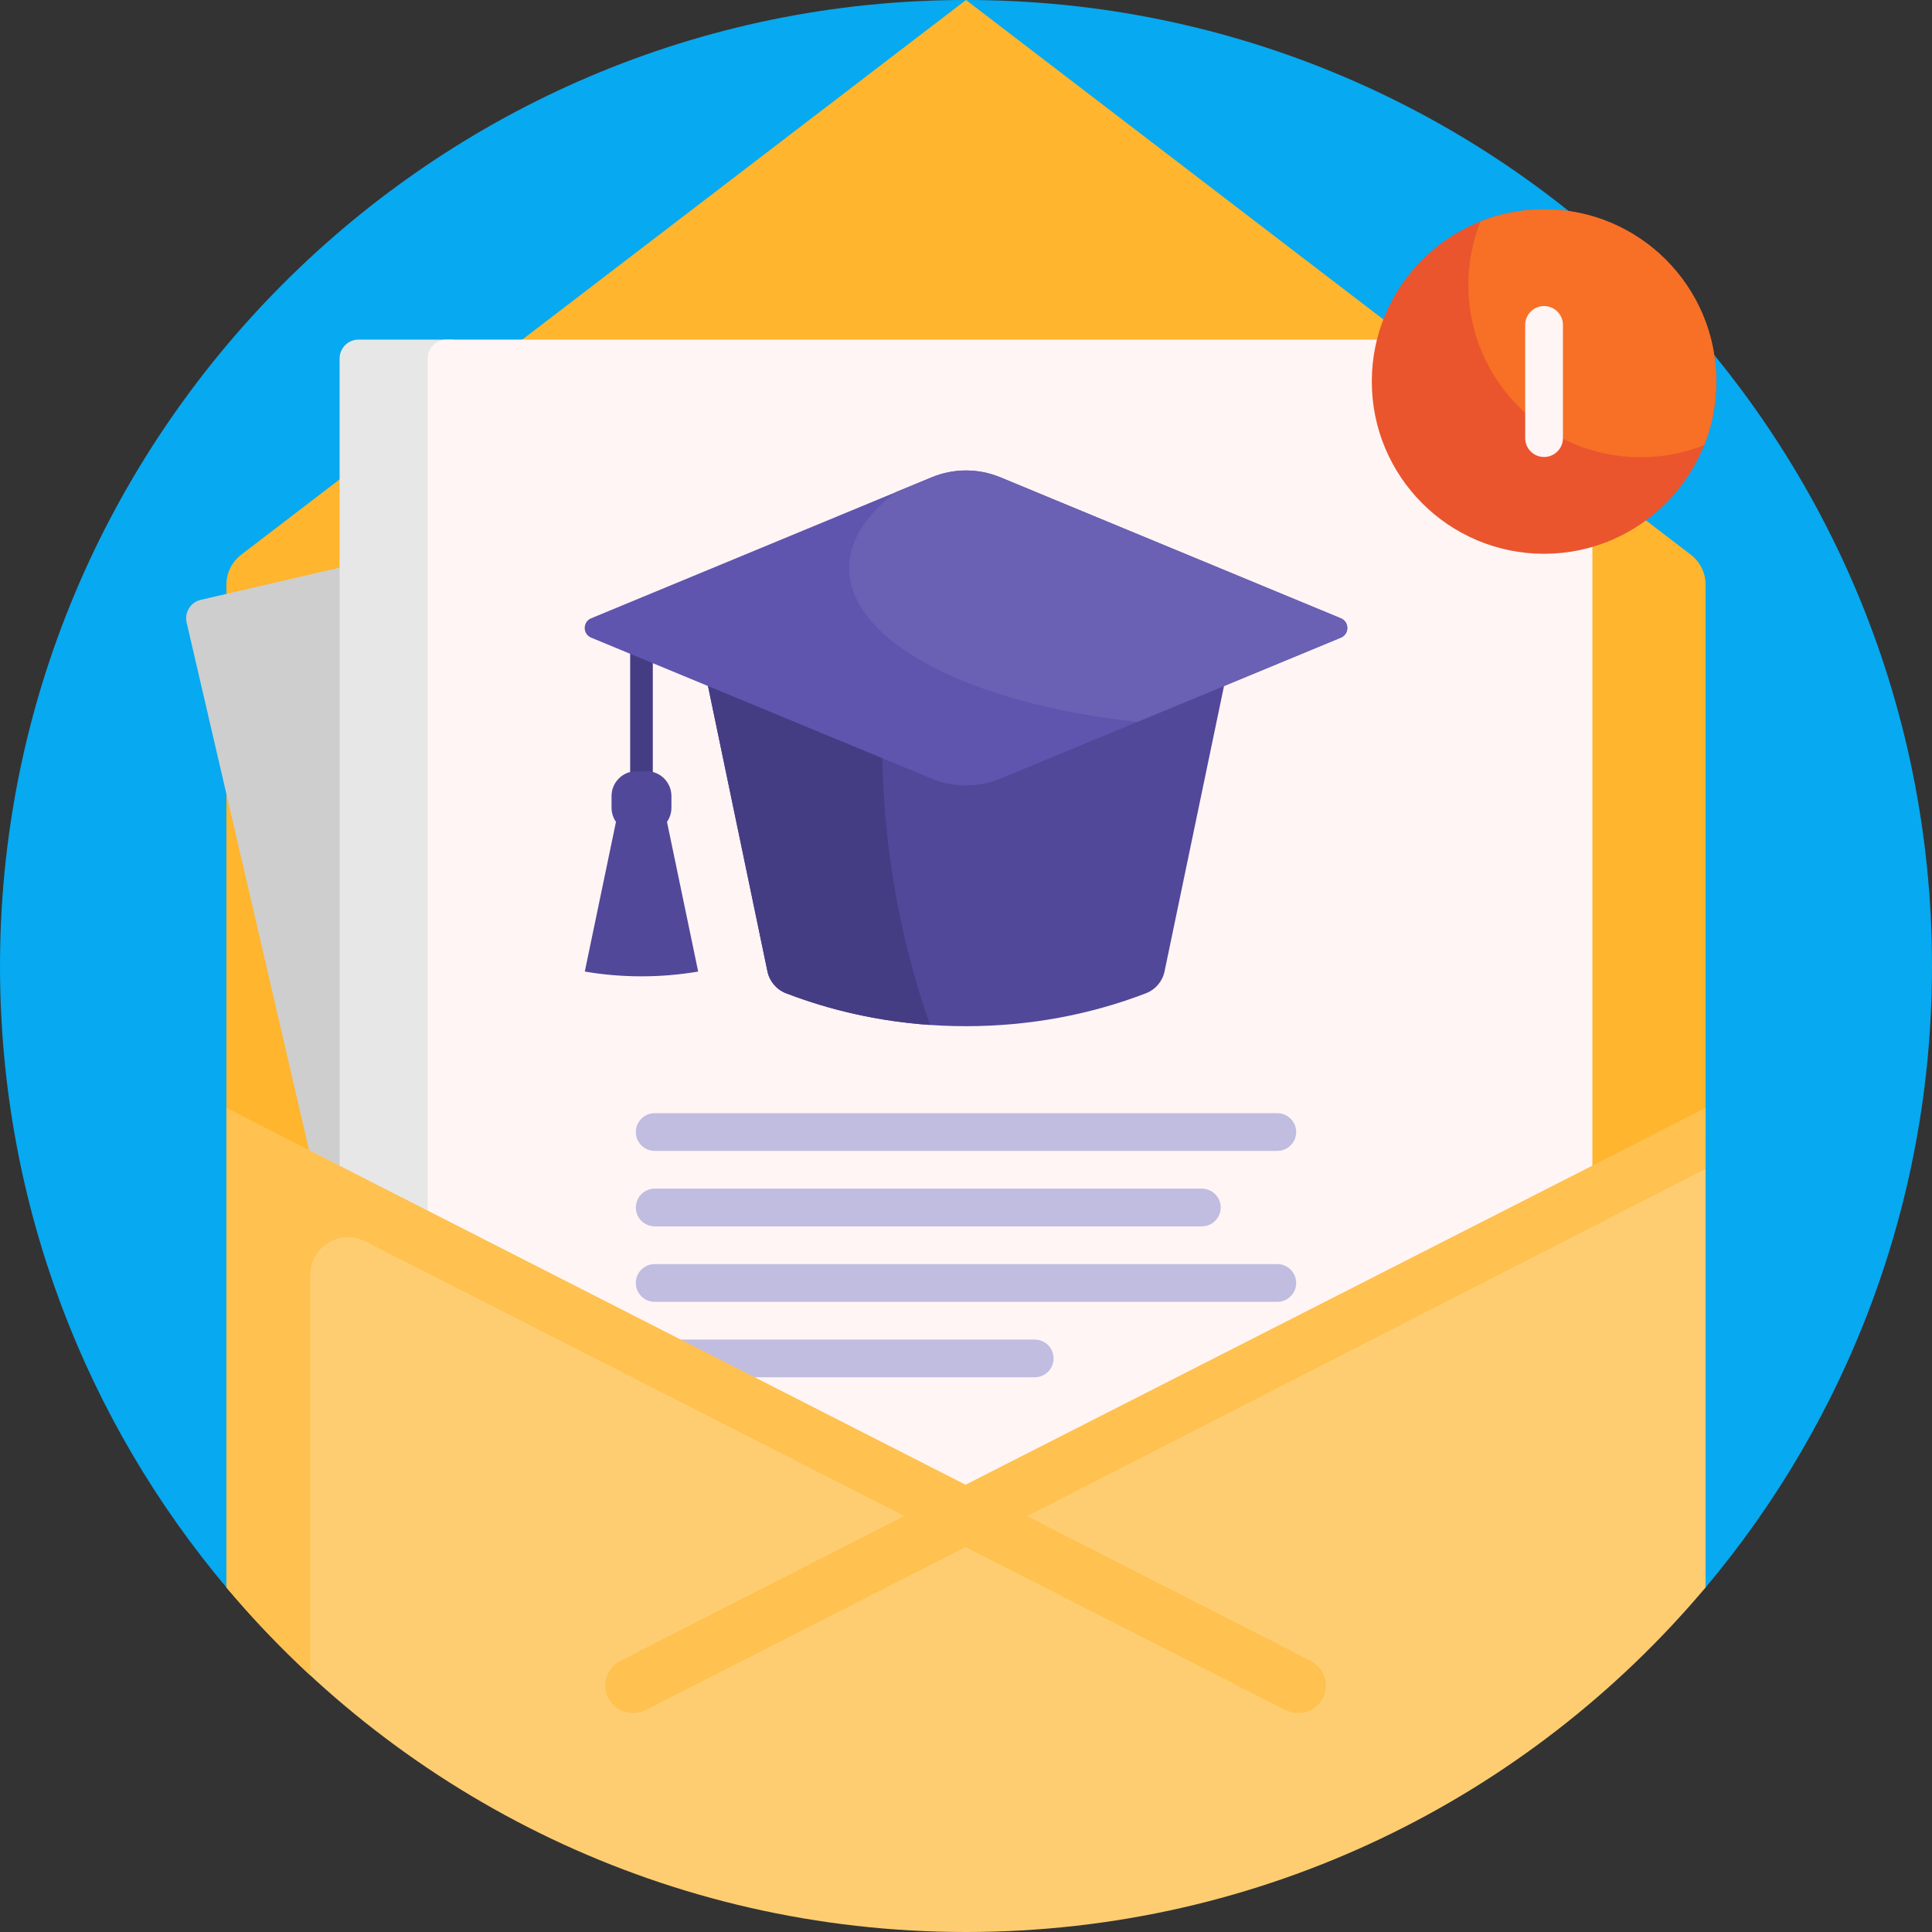 <svg id="Capa_1" enable-background="new 0 0 512 512" height="512" viewBox="0 0 512 512" width="512" xmlns="http://www.w3.org/2000/svg"><rect x="0" y="0" width="512" height="512" fill="#333333" stroke="none"/><g><path d="m60.187 420.913c-37.338-44.289-59.925-101.422-60.185-163.825-.589-141.46 114.537-257.088 255.999-257.088 141.384 0 255.999 114.615 255.999 256 0 62.778-22.597 120.278-60.101 164.81-3.231 3.837-9.086 4.085-12.587.493-46.496-47.69-111.446-77.303-183.312-77.303-71.932 0-136.934 29.667-183.439 77.433-3.444 3.538-9.191 3.255-12.374-.52z" fill="#07a9f0"/><path d="m452 154.939v147.784c0 60.352-48.925 109.277-109.277 109.277h-173.446c-60.352 0-109.277-48.925-109.277-109.277v-147.784c0-3.113 1.45-6.049 3.922-7.941l192.078-146.998 192.078 146.998c2.472 1.892 3.922 4.828 3.922 7.941z" fill="#ffb52d"/><path d="m207.153 310.814-112.659 26.14c-2.69.624-5.376-1.051-6.001-3.74l-39.038-168.25c-.624-2.69 1.051-5.377 3.741-6.001l112.659-26.14c2.69-.624 5.376 1.051 6 3.741l39.038 168.25c.625 2.689-1.05 5.376-3.74 6z" fill="#cecece"/><path d="m124.404 95v340c0 2.761-2.239 5-5 5h-24.404c-2.761 0-5-2.239-5-5v-340c0-2.761 2.239-5 5-5h24.404c2.762 0 5 2.239 5 5z" fill="#e7e7e7"/><path d="m422 95v340c0 2.761-2.239 5-5 5h-298.66c-2.761 0-5-2.239-5-5v-340c0-2.761 2.239-5 5-5h298.66c2.761 0 5 2.239 5 5z" fill="#fff5f5"/><path d="m168.5 300c0-2.761 2.239-5 5-5h165c2.761 0 5 2.239 5 5s-2.239 5-5 5h-165c-2.761 0-5-2.239-5-5zm170 35h-165c-2.761 0-5 2.239-5 5s2.239 5 5 5h165c2.761 0 5-2.239 5-5s-2.239-5-5-5zm-64.287 20h-100.713c-2.761 0-5 2.239-5 5s2.239 5 5 5h100.713c2.761 0 5-2.239 5-5s-2.239-5-5-5zm-100.713-30h145c2.761 0 5-2.239 5-5s-2.239-5-5-5h-145c-2.761 0-5 2.239-5 5s2.239 5 5 5z" fill="#c1bde0"/><path d="m173 214.155h-6v-49.326h6z" fill="#453d83"/><path d="m185.024 257.47c-4.859.831-9.883 1.267-15.024 1.267s-10.165-.436-15.024-1.267l8.264-39.667c-.74-1.066-1.175-2.361-1.175-3.758v-3.075c0-3.643 2.953-6.596 6.596-6.596h2.679c3.643 0 6.595 2.953 6.595 6.596v3.075c0 1.396-.434 2.691-1.175 3.758z" fill="#51489a"/><path d="m308.618 257.432c-.551 2.643-2.407 4.824-4.927 5.794-14.573 5.608-30.711 8.724-47.691 8.724s-33.117-3.117-47.691-8.724c-2.52-.97-4.376-3.151-4.927-5.794l-16.813-80.701h138.861z" fill="#51489a"/><path d="m246.471 271.621c-13.493-.937-26.342-3.847-38.161-8.395-2.52-.97-4.376-3.151-4.927-5.794l-16.813-80.701h48.017c-.532 6.397-.804 12.882-.804 19.44-.001 26.689 4.506 52.159 12.688 75.45z" fill="#453d83"/><path d="m355.337 168.984-90.23 37.359c-5.831 2.414-12.382 2.414-18.213 0l-90.23-37.359c-2.286-.947-2.286-4.185 0-5.132l90.23-37.359c5.831-2.414 12.382-2.414 18.213 0l90.23 37.359c2.286.947 2.286 4.186 0 5.132z" fill="#5f55af"/><path d="m355.337 168.984-53.895 22.315c-43.914-4.638-76.388-21.125-76.388-40.753 0-7.294 4.485-14.155 12.376-20.135l9.464-3.918c5.831-2.414 12.382-2.414 18.213 0l90.23 37.359c2.286.947 2.286 4.186 0 5.132z" fill="#6a61b4"/><path d="m256 393.653 196-100v127.037c-46.96 55.83-117.337 91.31-196 91.31s-149.04-35.48-196-91.31v-127.037z" fill="#ffcd71"/><path d="m272.191 401.791 74.962 38.246c4.012 2.047 5.499 6.948 2.989 10.688-2.124 3.165-6.181 4.135-9.435 2.477l-84.824-43.212-84.571 43.083c-2.928 1.492-6.568 1.052-8.852-1.311-3.412-3.53-2.453-9.375 1.942-11.618l75.259-38.398-142.883-72.79c-6.653-3.389-14.539 1.444-14.539 8.91v106.131c-7.889-7.293-15.318-15.079-22.239-23.307v-127.037l22.239 11.347 173.644 88.471 196.117-99.818v16.103z" fill="#ffc14f"/><path d="m363.543 101.108c0-25.212 20.438-45.65 45.65-45.65s45.65 20.438 45.65 45.65-20.438 45.65-45.65 45.65-45.65-20.438-45.65-45.65z" fill="#ea552d"/><path d="m454.843 101.108c0 5.951-1.139 11.636-3.21 16.849-5.213 2.071-10.898 3.211-16.849 3.211-25.212 0-45.65-20.438-45.65-45.65 0-5.951 1.139-11.636 3.21-16.849 5.213-2.071 10.898-3.211 16.849-3.211 25.212-.001 45.65 20.438 45.65 45.65z" fill="#f77026"/><path d="m414.193 86.108v30c0 2.761-2.239 5-5 5s-5-2.239-5-5v-30c0-2.761 2.239-5 5-5s5 2.238 5 5z" fill="#fff5f5"/></g></svg>